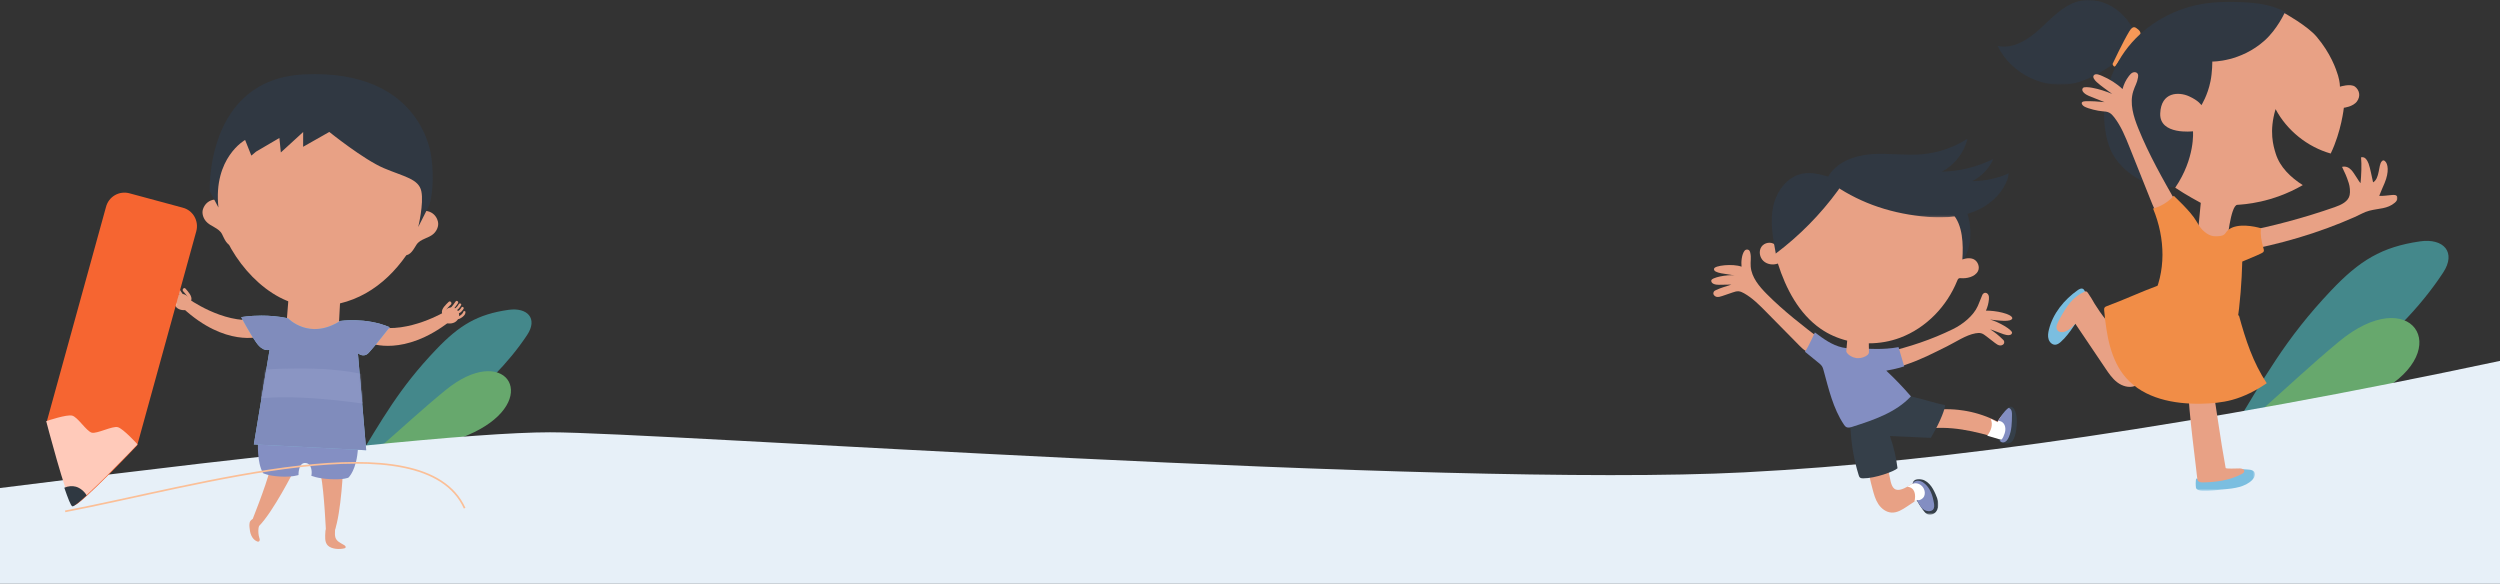<?xml version="1.0" encoding="utf-8"?>
<!-- Generator: Adobe Illustrator 16.0.0, SVG Export Plug-In . SVG Version: 6.00 Build 0)  -->
<!DOCTYPE svg PUBLIC "-//W3C//DTD SVG 1.1//EN" "http://www.w3.org/Graphics/SVG/1.1/DTD/svg11.dtd">
<svg version="1.1" id="Layer_1" xmlns="http://www.w3.org/2000/svg" xmlns:xlink="http://www.w3.org/1999/xlink" x="0px" y="0px"
	 width="1458px" height="340.474px" viewBox="-18 166.526 1458 340.474" enable-background="new -18 166.526 1458 340.474"
	 xml:space="preserve">
<rect x="-18" y="166.526" width="1458" height="340.474" fill="#333333" stroke="none"/>
<title>Artboard</title>
<desc>Created with Sketch.</desc>
<g id="Artboard">
	<g id="Group-12_1_" transform="translate(-49, 166)">
		<path id="Path-12" fill="#44888B" d="M238,271c15.851-25.723,25.467-43.742,47.443-66.736
			c13.378-13.998,23.932-20.453,42.111-23.034c11.002-1.562,17.301,5.021,10.847,14.708c-22.465,33.719-58.501,57.174-94.512,74.44
			L238,271z"/>
		<path id="Path-13" fill="#67A86D" d="M252,261.85c12.967-11.281,25.583-22.98,38.9-33.845
			c34.002-27.738,55.278,3.377,19.773,22.944c-15.366,8.469-38.552,12.976-55.883,17.051"/>
		<path id="Path-12_1_" fill="#44888B" d="M1332,253c19.545-32.011,31.4-54.434,58.498-83.05
			c16.496-17.419,29.508-25.453,51.923-28.665c13.565-1.943,21.333,6.248,13.375,18.303c-27.7,41.963-72.134,71.15-116.534,92.639
			L1332,253z"/>
		<path id="Path-13_1_" fill="#67A86D" d="M1347,242.282c15.998-14.157,31.563-28.839,47.994-42.472
			c41.95-34.809,68.2,4.237,24.395,28.793c-18.957,10.627-47.563,16.282-68.946,21.396"/>
		<path id="Path-7" fill="#E7F0F8" d="M31,285.141V341h1458V211c-175.188,37.239-322.066,58.906-440.632,65
			c-177.85,9.141-633.307-23.359-696.587-23.359C309.595,252.641,202.667,263.474,31,285.141z"/>
		<g id="Group-30" transform="translate(1196, 0)">
			<g id="Group-3" transform="translate(114.448, 273.685)">
				<g id="Fill-1-Clipped">
					<g id="path-1_1_">
					</g>
					<defs>
						<filter id="Adobe_OpacityMaskFilter" filterUnits="userSpaceOnUse" x="0.93" y="0.35" width="34.722" height="12.761">
							<feColorMatrix  type="matrix" values="1 0 0 0 0  0 1 0 0 0  0 0 1 0 0  0 0 0 1 0"/>
						</filter>
					</defs>
					<mask maskUnits="userSpaceOnUse" x="0.93" y="0.35" width="34.722" height="12.761" id="mask-2">
						<g filter="url(#Adobe_OpacityMaskFilter)">
							<polygon id="path-1" fill="#FFFFFF" points="0.93,0.35 35.651,0.35 35.651,13.11 0.93,13.11 							"/>
						</g>
					</mask>
					<path id="Fill-1" mask="url(#mask-2)" fill="#7BBEE0" d="M1.34,5.964c-0.448,1.798-0.594,3.574-0.106,5.339
						c0.376,1.365,2.42,1.71,3.496,1.763c4.521,0.218,8.404-0.394,12.909-0.822c5.865-0.558,12.252-1.348,16.352-5.427
						c1.305-1.298,2.298-3.393,1.17-4.836c-0.688-0.879-1.915-1.157-3.047-1.316c-4.093-0.573-8.302-0.357-12.309,0.63
						C13.889,2.753,8.337,5.885,2.231,6.038L1.34,5.964z"/>
				</g>
			</g>
			<path id="Fill-4" fill="#E8A185" d="M141.111,273.709c-2.067-0.02-7.984,0.384-8.109-0.289
				c-3.104-16.763-5.225-33.877-8.135-50.675c-0.11-0.64-0.234-1.31-0.643-1.815c-0.418-0.521-1.074-0.789-1.719-0.971
				c-3.166-0.892-6.765-0.076-9.229,2.094l-2.099,4.229c0.059,13.505,4.561,45.931,5.308,53.742
				c0.144,1.487,1.943,1.865,2.776,1.854c8.099-0.107,15.864-1.159,23.115-4.895c0.714-0.367,1.504-0.913,1.5-1.712
				C143.872,274.095,142.295,273.72,141.111,273.709"/>
			<path id="Fill-6" fill="#7BBEE0" d="M52.319,172.64c-1.287-0.761-1.231-2.972-2.557-3.655c-0.987-0.509-2.146,0.126-3.057,0.77
				c-7.864,5.556-14.49,13.547-16.808,23.117c-0.437,1.803-0.712,3.729-0.164,5.498c0.549,1.769,2.136,3.308,3.925,3.202
				c1.191-0.07,2.238-0.821,3.15-1.618c1.429-1.248,2.703-2.671,3.905-4.152c5.215-6.428,9.096-14.014,11.307-22.095"/>
			<path id="Fill-8" fill="#E8A185" d="M88.106,213.684c-1.28-6.676-7.754-10.82-13.126-15.023
				c-6.767-5.293-12.544-11.809-17.137-19.051c-0.381-0.602-0.779-1.223-1.203-1.83c-1.201-2.16-2.492-4.271-3.887-6.313
				c-0.312-0.453-0.688-0.943-1.232-1.019c-0.369-0.052-0.732,0.103-1.067,0.261c-6.963,3.311-10.312,8.708-14.057,15.418
				c-0.51,0.913-1.846,3.566-2.014,4.598c-0.167,1.029,0.082,2.19,0.89,2.855c0.497,0.409,1.148,0.592,1.792,0.641
				c2.819,0.217,5.247-1.844,7.242-3.837c0.347-0.347,0.682-0.706,1.025-1.06c5.846,8.675,11.69,17.348,17.535,26.021
				c2.004,2.975,4.063,6.006,6.928,8.175c2.865,2.169,6.737,3.356,10.133,2.167c2.336-0.819,4.167-2.634,5.789-4.494
				c0.866-0.99,1.713-2.038,2.167-3.271C88.381,216.578,88.376,215.091,88.106,213.684"/>
			<g id="Group-12">
				<g id="Fill-10-Clipped">
					<g id="path-3_1_">
					</g>
					<defs>
						<filter id="Adobe_OpacityMaskFilter_1_" filterUnits="userSpaceOnUse" x="0" y="0.526" width="82.428" height="49.471">
							<feColorMatrix  type="matrix" values="1 0 0 0 0  0 1 0 0 0  0 0 1 0 0  0 0 0 1 0"/>
						</filter>
					</defs>
					<mask maskUnits="userSpaceOnUse" x="0" y="0.526" width="82.428" height="49.471" id="mask-4">
						<g filter="url(#Adobe_OpacityMaskFilter_1_)">
							<polygon id="path-3" fill="#FFFFFF" points="0,0.526 82.428,0.526 82.428,49.997 0,49.997 							"/>
						</g>
					</mask>
					<path id="Fill-10" mask="url(#mask-4)" fill="#303842" d="M82.404,25.161c-2.436-7.554-6.886-14.568-13.224-19.202
						c-6.339-4.634-14.647-6.685-22.188-4.647c-8.896,2.403-15.462,9.792-22.307,16.061C17.841,23.641,8.972,29.357,0,27.275
						C7.961,43.917,28.08,53.42,45.682,48.854c10.824-2.807,19.917-10.041,29.681-15.568c3.301-1.867,7.205-4.374,7.062-8.218"/>
				</g>
			</g>
			<path id="Fill-13" fill="#F79857" d="M67.034,37.846c0.307,1.236,1.15,1.871,1.603,1.236c3.942-5.525,9.091-10.942,13.57-16.007
				c1.501-1.696,1.739-3.887-0.31-5.424c-1.497-1.125-2.792-2.633-5.111,1.184C73.162,24.801,67.034,37.846,67.034,37.846"/>
			<path id="Fill-15" fill="#303842" d="M167.544,7.255l0.858,0.789c-7.65,18.644-20.331,36.865-31.11,53.888
				c-9.656,15.251-13.005,37.357-28.97,45.754c-12.639,6.646-33.537-3.244-41.267-17.436c-2.104-3.866-3.308-8.172-4.064-12.51
				c-3.046-17.462,2.126-36.042,13.189-49.88C87.242,14.02,103.9,4.979,121.428,2.501c5.454-0.771,10.979-0.937,16.487-0.835
				c10.479,0.192,20.473,0.89,29.771,5.732"/>
			<path id="Fill-17" fill="#E8A185" d="M208.46,51.083c-2.555-2.001-8.798,0-8.798,0s0-2.86-1.136-6.577
				c-1.136-3.716-4.258-12.867-12.489-22.587c-5.377-6.351-18.731-13.725-18.731-13.725s-4.271,9.42-11.637,16.012
				c-13.978,12.509-30.44,12.224-30.44,12.224s0.018,6.083-1.063,11.436c-1.704,8.436-5.322,14.011-5.322,14.011
				s-1.423-2.604-7.272-5.228c-5.851-2.624-16.259-2.658-16.733,10.072c-0.475,12.729,19.11,10.38,19.11,10.38
				s1.42,15.583-10.359,32.881c5.817,4.004,14.901,8.864,14.901,8.864l-1.704,17.727l16.982,6.005c0,0,2.034-22.301,6.008-22.588
				c3.844-0.276,20.176-1.09,38.197-11.5c-7.051-4.518-13.304-10.444-15.775-18.379c-1.374-4.408-3.975-12.938-0.08-25.94
				c6.676,12.514,18.592,22.045,32.149,25.905c6.212-12.821,7.665-26.699,7.665-26.699s5.393-0.571,7.664-3.717
				C211.865,56.515,211.014,53.084,208.46,51.083"/>
			<g id="Group-21" transform="translate(140.608, 91.775)">
				<g id="Fill-19-Clipped">
					<g id="path-5_1_">
					</g>
					<defs>
						<filter id="Adobe_OpacityMaskFilter_2_" filterUnits="userSpaceOnUse" x="0.457" y="0.294" width="92.205" height="55.105">
							<feColorMatrix  type="matrix" values="1 0 0 0 0  0 1 0 0 0  0 0 1 0 0  0 0 0 1 0"/>
						</filter>
					</defs>
					<mask maskUnits="userSpaceOnUse" x="0.457" y="0.294" width="92.205" height="55.105" id="mask-6">
						<g filter="url(#Adobe_OpacityMaskFilter_2_)">
							<polygon id="path-5" fill="#FFFFFF" points="0.457,0.294 92.661,0.294 92.661,55.399 0.457,55.399 							"/>
						</g>
					</mask>
					<path id="Fill-19" mask="url(#mask-6)" fill="#E8A185" d="M1.491,44.203c18.521-3.536,36.775-8.44,54.56-14.662
						c3.698-1.294,7.913-3.237,8.664-7.047c0.401-2.042,0.115-4.993-0.531-6.974c-1.528-4.68-2.006-5.293-3.916-9.452
						c2.067-0.501,3.883,0.221,5.349,1.749c1.814,1.891,4.489,6.9,5.444,7.75c0.436-4.595,0.724-10.563,0.297-15.158
						c2.053-0.678,3.68,1.761,4.396,3.783c1.121,3.17,1.811,7.639,2.614,10.902c3.916-2.174,3.057-9.972,4.97-12.137
						c0.28-0.317,0.601-0.667,1.026-0.677c0.336-0.009,0.641,0.187,0.902,0.396c1.855,1.486,2.558,6.274-0.164,12.797
						c-0.924,2.211-2.314,5.27-3.152,7.514c2.636,0.105,4.391-0.265,7.02-0.473c1.401-0.109,2.887-0.317,3.506,0.93
						c0.605,1.219-0.36,2.625-1.401,3.512c-4.391,3.74-9.299,3.226-14.903,4.68c-2.971,0.773-5.3,2.27-8.501,3.688
						C46.343,44.772,23.863,51.306,0.866,55.399C0.73,52.46,0.593,49.52,0.457,46.581"/>
				</g>
			</g>
			<path id="Fill-22" fill="#E8A185" d="M104.639,119.508c-8.197-14.365-16.42-28.785-22.611-44.146
				c-2.773-6.882-5.15-14.55-2.916-21.631c1.071-3.388,2.211-4.602,2.788-8.111c0.117-0.713,0.157-1.495-0.218-2.111
				c-0.543-0.893-1.809-1.098-2.773-0.717c-0.965,0.382-1.685,1.207-2.314,2.04c-1.891,2.505-2.875,4.608-3.746,7.636
				c-3.408-3.231-7.462-5.742-11.756-7.592c-1.538-0.664-3.843-1.732-4.957-0.472c-1.024,1.158,0.637,3.053,1.647,3.978
				c2.656,2.425,6.026,4.671,9.065,6.926c-3.889-1.575-7.425-2.792-11.641-3.574c-1.81-0.335-4.87-0.721-5.508,0.155
				c-1.291,1.771,1.558,3.796,3.581,4.601c3.024,1.202,6.05,2.403,9.074,3.604c-4.026-0.42-7.033-0.599-10.922-0.542
				c-3.966,0.058-2.045,2.444-0.884,3.092c2.368,1.325,7.891,2.588,10.645,2.784c1.322,0.093,2.685,0.198,3.873,0.792
				c1.181,0.592,2.086,1.618,2.9,2.666c4.047,5.201,6.551,11.43,9.004,17.567c4.038,10.106,8.076,20.213,12.116,30.319
				c1.267,3.172,3.799,9.899,7.025,10.925c3.234,1.028,5.774-4.181,8.122-6.655"/>
			<path id="Fill-26" fill="#F18D47" d="M115.885,129.461c0.776,1.396,2.32,3.908,3.453,5.025c3.833,3.782,6.482,4.164,10.362,3.686
				c3.548-0.438,2.879-2.236,5.251-3.9c5.323-3.734,14.904-1.723,18.595-0.646c-0.284,3.878,0.071,6.678,1.671,12.358
				c0.191,0.681,0.105,0.685-0.109,1.355c-0.276,0.868-6.529,3.159-12.42,5.744c-0.268,11.548-1.291,24.429-2.962,35.854
				c-17.476,3.697-36.567-1.539-49.802-13.661c8.393-16.106,7.981-35.62,0.741-53.14c4.495-1.102,8.991-3.877,12.065-7.418
				C102.73,114.719,112.873,124.049,115.885,129.461"/>
			<path id="Fill-28" fill="#F18D47" d="M93.341,167.16c-10.171,3.727-19.322,8.118-29.495,11.845
				c-0.55,0.202-1.14,0.435-1.456,0.933c-0.321,0.508-0.277,1.158-0.222,1.76c1.316,13.957,3.567,28.784,12.785,39.247
				c10.595,12.025,27.895,15.326,43.808,15.029c6.07-0.114,12.169-0.651,18.034-2.244c7.219-1.959,13.954-5.485,20.163-9.698
				c-8.083-12.296-12.309-25.248-16.193-39.484C107.441,178.459,93.341,167.16,93.341,167.16"/>
		</g>
		<g id="Group-48" transform="translate(1029, 81)">
			<g id="Group-39">
				<g id="Group-3_1_" transform="translate(117.134, 198.306)">
					<g id="Fill-1-Clipped_1_">
						<g id="path-7_1_">
						</g>
						<defs>
							<filter id="Adobe_OpacityMaskFilter_3_" filterUnits="userSpaceOnUse" x="0.138" y="0.582" width="15.185" height="20.813">
								<feColorMatrix  type="matrix" values="1 0 0 0 0  0 1 0 0 0  0 0 1 0 0  0 0 0 1 0"/>
							</filter>
						</defs>
						<mask maskUnits="userSpaceOnUse" x="0.138" y="0.582" width="15.185" height="20.813" id="mask-8">
							<g filter="url(#Adobe_OpacityMaskFilter_3_)">
								<polygon id="path-7" fill="#FFFFFF" points="0.138,0.581 15.322,0.581 15.322,21.394 0.138,21.394 								"/>
							</g>
						</mask>
						<path id="Fill-1_1_" mask="url(#mask-8)" fill="#353F49" d="M2.367,12.3c1.179,2.205,2.509,4.327,3.979,6.35
							c0.715,0.982,1.512,1.979,2.632,2.458c1.682,0.721,3.754,0.014,4.931-1.385c1.178-1.397,1.552-3.337,1.369-5.153
							c-0.184-1.816-0.871-3.541-1.62-5.207c-0.928-2.063-1.979-4.109-3.521-5.767C8.597,1.938,6.499,0.692,4.234,0.588
							c-1.168-0.055-2.423,0.241-3.215,1.1C0.603,2.14,0.342,2.722,0.222,3.327C-0.12,5.048,0.65,6.772,1.399,8.358
							c0.574,1.215,1.148,2.429,1.723,3.643"/>
					</g>
				</g>
				<path id="Fill-4_1_" fill="#E8A185" d="M91.511,190.022c-0.106,4.99,1.358,10.116,2.542,14.669
					c0.797,3.068,1.658,6.186,3.408,8.831c1.749,2.646,4.558,4.787,7.73,4.943c3.255,0.162,6.219-1.714,8.932-3.516
					c1.954-1.299,3.907-2.597,5.861-3.895c1.518,0.541,3.051,1.604,4.095,2.768c1.045,1.163,0.661,3.208,1.889,2.239
					c1.024-0.808,1.188-2.277,1.163-3.578c-0.051-2.602-0.537-5.194-1.434-7.638c-0.543-1.479-1.318-2.997-2.705-3.752
					c-2.116-1.151-4.742-0.101-6.783,1.182c-2.04,1.28-5.09,3.061-7.498,2.956c-3.118-0.136-3.916-3.637-4.622-7.475
					c-0.564-3.063-1.19-5.057-1.726-8.125c-0.11-0.631-0.26-1.273-0.607-1.813c-0.831-1.293-2.629-1.678-4.123-1.308
					c-1.496,0.371-2.762,1.333-3.981,2.271"/>
				<path id="Fill-6_1_" fill="#FFFFFF" d="M127.131,212.483c-0.051-2.601-0.537-5.193-1.434-7.637
					c-0.543-1.479-1.319-2.997-2.706-3.752c-2.115-1.151-4.742-0.101-6.782,1.182c-0.589,0.369-1.264,0.746-1.869,1.117
					c4.486,0.431,5.119,4.688,4.155,8.65c0.496-0.329,0.992-0.658,1.489-0.988c1.538,1.271,2.867,2.271,3.912,3.435
					c1.045,1.164,0.844,2.541,2.072,1.573C126.991,215.255,127.156,213.785,127.131,212.483"/>
				<path id="Fill-8_1_" fill="#838EC2" d="M120.001,211.151c1.542,0.505,3.617-0.861,4.201-2.302
					c0.583-1.439,0.405-3.13-0.327-4.501c-0.604-1.13-1.581-2.067-2.761-2.573c-1.181-0.506-2.596-0.551-3.794-0.089
					c0.526-1.163,1.896-1.835,3.176-1.828c1.278,0.009,2.496,0.587,3.523,1.347c1.798,1.326,3.129,3.213,4.041,5.25
					s1.426,4.229,1.805,6.428c0.236,1.366,0.355,2.961-0.619,3.95c-0.652,0.663-1.653,0.869-2.583,0.814
					c-1.612-0.099-3.169-0.915-4.161-2.188c-0.745-0.954-1.173-2.131-1.951-3.06"/>
				<path id="Fill-10_1_" fill="#353F49" d="M167.519,165.495c1.076-2.992,2.893-5.716,5.244-7.86
					c0.505-0.46,1.09-0.916,1.772-0.942c1.021-0.039,1.811,0.878,2.288,1.779c1.552,2.927,1.554,6.414,1.265,9.713
					c-0.222,2.521-0.606,5.075-1.707,7.355c-0.354,0.729-0.795,1.445-1.452,1.921c-1.261,0.912-2.988,0.745-4.513,0.429
					c-0.611-0.127-1.229-0.276-1.765-0.595c-1.06-0.629-1.653-1.851-1.82-3.069c-0.167-1.218,0.033-2.453,0.233-3.667
					c0.271-1.642,0.543-3.284,0.814-4.926"/>
				<path id="Fill-12" fill="#E8A185" d="M130.028,158.578c12.622-1.432,25.656,0.978,36.925,6.827
					c0.834-1.553,1.91-2.975,3.178-4.201c0.477-0.459,1.064-0.921,1.724-0.85c0.977,0.105,1.427,1.251,1.602,2.215
					c0.667,3.671,0.324,7.52-0.983,11.015c-0.327,0.879-0.809,1.823-1.701,2.12c-0.673,0.224-1.404,0.015-2.082-0.192
					c-14.563-4.456-29.911-8.251-44.908-5.586c-0.241-3.937,1.582-7.942,4.713-10.352"/>
				<path id="Fill-14" fill="#353F49" d="M81.124,166.705c0.227,10.121,1.862,20.209,4.843,29.886
					c0.161,0.522,0.344,1.072,0.76,1.429c0.48,0.414,1.164,0.478,1.799,0.482c7.026,0.051,18.236-4.048,20.113-5.898
					c-0.799-6.401-2.295-12.715-4.453-18.794c8.399,0.416,15.472,0.654,23.871,1.072c3.732-6.153,7.872-14.897,8.358-19.027
					c-7.387-1.591-12.586-3.538-19.973-5.13c-1.554-0.335-3.133-0.673-4.72-0.565c-1.168,0.078-2.306,0.396-3.426,0.738
					c-7.168,2.187-14.007,5.44-20.221,9.62c-2.716,1.827-5.425,3.968-6.703,6.977"/>
				<path id="Fill-16" fill="#E8A185" d="M64.716,118.172c-11.192-8.568-22.425-17.169-32.346-27.175
					c-4.445-4.483-8.829-9.712-9.355-15.996c-0.251-3.007,0.429-5.12-0.254-8.061c-0.14-0.598-0.362-1.224-0.859-1.583
					c-0.723-0.521-1.885-0.348-2.439,0.35c-1.754,2.205-2.09,6.689-1.798,9.35c-5.105-1.919-15.861-0.699-16.026,1.204
					c-0.688,2.772,7.822,3.007,12.026,3.895C9.368,79.541,0,81.326,0.002,83.184c-0.071,1.864,2.474,2.463,4.345,2.429
					c2.796-0.052,4.613-0.068,7.41-0.12c-2.954,1.055-6.044,1.787-8.862,3.163c-1.044,0.509-1.3,0.599-1.594,1.487
					c-0.357,1.082,0.627,2.233,1.737,2.494c1.112,0.26,2.266-0.105,3.348-0.467c2.253-0.752,3.93-1.365,6.182-2.116
					c1.083-0.36,2.2-0.728,3.339-0.649c1.131,0.075,2.187,0.582,3.175,1.135c4.91,2.748,8.929,6.807,12.875,10.813
					c6.5,6.594,13,13.188,19.5,19.783c2.04,2.07,4.494,4.303,7.394,4.047c2.905-0.257,4.981-2.966,6.043-5.678"/>
				<path id="Fill-18" fill="#E8A185" d="M101.868,125.084c13.933-3.313,26.47-7.434,39.133-13.635
					c5.674-2.779,11.898-7.723,14.464-13.486c1.228-2.758,1.271-3.334,2.619-6.408c0.246-0.563,0.744-1.037,1.333-1.214
					c0.854-0.255,1.784,0.335,2.188,1.128s0.407,1.727,0.336,2.613c-0.184,2.247-0.813,4.578-1.735,6.619
					c5.455-0.141,15.096,1.822,15.393,4.379c-0.388,2.512-8.149,1.359-12.998,0.814c5.063,1.365,12.915,5.949,12.823,7.688
					c-0.152,1.904-3.148,1.518-4.904,0.872c-2.625-0.966-5.249-1.93-7.873-2.896c3.129,2.045,5.199,3.775,7.33,5.892
					c0.665,0.659,0.896,0.834,0.882,1.771c-0.019,1.139-1.326,1.904-2.462,1.785s-2.104-0.84-3.008-1.535
					c-1.881-1.447-3.129-2.42-5.01-3.867c-0.904-0.696-1.839-1.407-2.94-1.708c-1.093-0.299-2.255-0.165-3.372,0.032
					c-5.541,0.988-11.549,5.109-16.596,7.601c-8.309,4.101-14.975,7.65-24.053,10.698c-2.76,0.926-5.662,2.592-8.316,1.4
					c-2.661-1.193-3.729-4.433-3.84-7.34"/>
				<path id="Fill-20" fill="#838EC2" d="M54.673,124.668c2.667,2.174,5.336,4.348,8.002,6.521c0.675,0.549,1.36,1.109,1.843,1.833
					c0.518,0.773,0.773,1.686,1.019,2.582c2.965,10.849,5.53,22.088,11.767,31.455c0.409,0.614,0.861,1.243,1.522,1.576
					c1.036,0.518,2.277,0.174,3.381-0.179c12.398-3.961,25.37-8.274,34.248-17.772c-4.517-5.255-9.325-10.258-14.396-14.981
					c3.636-0.656,6.948-1.359,10.456-2.516c-1.116-3.926-2.17-7.29-3.287-11.214c-9.516,1.73-16.473,0.825-24.421,0.845
					c-2.803,0.007-5.629-0.058-8.365-0.662c-5.991-1.318-11.097-5.092-16.001-8.77C60.439,113.387,57.114,121.002,54.673,124.668"/>
				<path id="Fill-22_1_" fill="#303842" d="M137.711,44.459c3.493,3.793,5.471,8.778,6.432,13.84
					c0.961,5.063,0.975,10.248,0.984,15.4c3.618-4.297,5.546-9.86,5.96-15.457c0.413-5.597-0.621-11.229-2.417-16.547
					c-3.596,0.199-7.155,1.024-10.471,2.425"/>
				<path id="Fill-24" fill="#E8A185" d="M153.299,70.838c-1.551-0.86-4-1.029-6.858,0.029c0.612-8.797,0.313-20.135-5.671-26.625
					c-2.309-2.506-5.255-4.334-8.244-5.975c-14.732-8.091-31.544-12.378-48.362-12.332l0.447,0.025
					c-10.249-0.296-20.587,2.801-28.929,8.758c-9.199,6.572-15.893,16.552-18.47,27.541c-2.255-2.011-6.228-1.316-7.929,1.179
					c-1.7,2.495-1.092,6.17,1.1,8.249c2.191,2.08,5.636,2.57,8.476,1.531c4.706,14.75,12.3,29.321,25.062,38.127
					c4.658,3.213,9.89,5.48,15.365,6.853c-0.164,1.896-0.327,3.794-0.49,5.69c-0.028,0.322-0.098,0.677,0.061,0.959
					c1.08,1.928,3.818,3.278,5.867,3.52c1.729,0.202,3.65-0.196,5.21-1.039c0.709-0.383,1.413-0.811,1.788-1.508
					c0.302-0.563,0.256-1.012,0.244-1.65c-0.026-1.475-0.053-2.947-0.078-4.421c6.238,0.002,12.486-1.087,18.319-3.282
					c15.104-5.684,27.224-18.283,33.24-33.227c0.206-0.512,0.438-1.065,0.923-1.331c0.439-0.241,0.975-0.183,1.476-0.141
					c2.722,0.224,7.968-0.54,9.75-4.211C156.72,75.24,155.507,72.066,153.299,70.838"/>
				<path id="Fill-34" fill="#303842" d="M37.56,66.937c-1.671-8.985-3.341-18.257-1.4-27.187
					c1.94-8.931,8.435-17.527,17.469-19.042c5.064-0.849,10.205,0.574,15.144,1.983c1.56,0.445,3.164,0.912,4.432,1.922
					c1.268,1.011,2.126,2.711,1.663,4.262c-0.196,0.656-0.604,1.225-1.007,1.777C63.673,44.6,51.406,57.033,37.589,67.413"/>
				<g id="Group-38" transform="translate(66.816, 0)">
					<g id="Fill-36-Clipped">
						<g id="path-9_1_">
						</g>
						<defs>
							<filter id="Adobe_OpacityMaskFilter_4_" filterUnits="userSpaceOnUse" x="0.676" y="0.43" width="106.226" height="45.875">
								<feColorMatrix  type="matrix" values="1 0 0 0 0  0 1 0 0 0  0 0 1 0 0  0 0 0 1 0"/>
							</filter>
						</defs>
						<mask maskUnits="userSpaceOnUse" x="0.676" y="0.43" width="106.226" height="45.875" id="mask-10">
							<g filter="url(#Adobe_OpacityMaskFilter_4_)">
								<polygon id="path-9" fill="#FFFFFF" points="0.677,0.43 106.901,0.43 106.901,46.305 0.677,46.305 								"/>
							</g>
						</mask>
						<path id="Fill-36" mask="url(#mask-10)" fill="#303842" d="M2.564,25.84c7.579,5.469,15.896,9.918,24.654,13.193
							c9.124,3.412,18.707,5.545,28.391,6.624c10.435,1.163,21.293,1.055,31.051-2.812c9.757-3.867,18.257-12.059,20.241-22.344
							c-6.728,3.066-14.123,4.662-21.52,4.641c5.453-2.68,9.898-7.344,12.305-12.912c-9.308,4.654-19.663,7.209-30.074,7.418
							C75.081,15.814,80.714,8.593,82.606,0.43C74.678,5.531,65.491,8.67,56.094,9.49c-9.917,0.864-19.92-0.813-29.843-0.021
							c-9.922,0.794-20.498,4.808-25.16,13.582c-0.666,1.254-0.618,3.479,0.801,3.371"/>
					</g>
				</g>
			</g>
			<g id="Group-47" transform="translate(160.936, 156.679)">
				<path id="Fill-43" fill="#FFFFFF" d="M12.547,6.242c-0.176-0.966-0.624-2.113-1.595-2.22c-0.656-0.07-1.242,0.392-1.716,0.853
					c-1.262,1.228-2.333,2.653-3.164,4.21c-1.324-0.693-2.676-1.333-4.047-1.93c1.539,3.294,0.217,6.933-1.984,9.785
					c2.606,0.716,5.196,1.482,7.761,2.272c0.675,0.207,1.402,0.417,2.072,0.193c0.888-0.298,1.367-1.245,1.694-2.125
					C12.869,13.778,13.211,9.921,12.547,6.242"/>
				<path id="Fill-45" fill="#838EC2" d="M6.361,8.307c1.657-2.659,3.359-5.37,5.788-7.341c0.11-0.089,0.227-0.179,0.365-0.201
					c0.138-0.021,0.275,0.028,0.399,0.09c0.695,0.342,1.148,1.058,1.354,1.807c0.205,0.75,0.196,1.538,0.187,2.314
					c-0.053,4.37-0.116,8.88-1.875,12.878c-0.317,0.725-0.696,1.436-1.248,2.003c-0.55,0.566-1.293,0.979-2.08,0.998
					c-0.788,0.017-1.606-0.419-1.912-1.149c1.032-0.197,1.656-1.239,2.092-2.2c0.546-1.203,1.011-2.465,1.134-3.783
					c0.124-1.316-0.121-2.705-0.889-3.781C8.908,8.866,7.567,8.164,6.264,8.36"/>
			</g>
		</g>
		<g id="Group-2" transform="translate(69, 43)">
			<g id="Group-68" transform="translate(59.766, 0)">
				<g id="Group-59">
					<path id="Fill-3" fill="#E8A185" d="M53.807,153.805c0,0-20.075,6.365-44.98-16.651l2.934-5.646
						c0,0,20.283,14.879,39.536,12.43L53.807,153.805z"/>
					<path id="Fill-5" fill="#E8A185" d="M11.173,138.227c-2.106,0.499-5.282,0.094-6.731-2.309c-1.448-2.4-0.686-5.08,1.486-6.389
						c2.172-1.309,5.106-0.422,6.555,1.98C13.931,133.911,13.64,137.642,11.173,138.227"/>
					<g id="Group-9" transform="translate(0, 130.23)">
						<g id="Fill-7-Clipped">
							<g id="path-1_2_">
							</g>
							<defs>
								<filter id="Adobe_OpacityMaskFilter_5_" filterUnits="userSpaceOnUse" x="0" y="0.058" width="5.725" height="5.631">
									<feColorMatrix  type="matrix" values="1 0 0 0 0  0 1 0 0 0  0 0 1 0 0  0 0 0 1 0"/>
								</filter>
							</defs>
							<mask maskUnits="userSpaceOnUse" x="0" y="0.058" width="5.725" height="5.631" id="mask-12">
								<g filter="url(#Adobe_OpacityMaskFilter_5_)">
									<polygon id="path-11" fill="#FFFFFF" points="0,0.057 5.725,0.057 5.725,5.69 0,5.69 									"/>
								</g>
							</mask>
							<path id="Fill-7" mask="url(#mask-12)" fill="#F8CAB7" d="M5.213,4.223C3.745,3.698,1.706,2.178,1.424,0.584
								C1.261-0.345-0.149,0.061,0.013,0.981C0.397,3.15,2.899,4.942,4.86,5.643C5.748,5.961,6.094,4.536,5.213,4.223"/>
						</g>
					</g>
					<path id="Fill-10_2_" fill="#F8CAB7" d="M5.449,131.357c-0.434-0.508-1.08-0.689-1.542-1.156
						c-0.488-0.492-0.874-1.148-1.176-1.768c-0.415-0.847-1.667-0.086-1.256,0.757c0.331,0.677,0.764,1.312,1.255,1.884
						c0.489,0.572,1.236,0.791,1.71,1.348C5.05,133.137,6.057,132.07,5.449,131.357"/>
					<path id="Fill-12_1_" fill="#E8A185" d="M7.164,130.379c-0.323-0.621-0.809-1.035-1.29-1.529
						c-0.608-0.629-1.075-1.344-1.4-2.158c-0.345-0.869-1.759-0.479-1.411,0.395c0.314,0.792,0.698,1.516,1.231,2.183
						c0.516,0.642,1.232,1.132,1.615,1.867C6.345,131.973,7.598,131.215,7.164,130.379"/>
					<path id="Fill-14_1_" fill="#E8A185" d="M8.855,129.135c-0.881-1.238-1.688-2.521-2.423-3.849
						c-0.525-0.953-1.972-0.079-1.447,0.871c0.735,1.329,1.541,2.612,2.423,3.85C8.034,130.887,9.487,130.021,8.855,129.135"/>
					<path id="Fill-16_1_" fill="#E8A185" d="M13.763,132.707c0.797-2.405-1.903-5.191-3.316-6.846
						c-0.856-1-2.265,0.492-1.413,1.489c0.874,1.021,3.231,3.377,2.739,4.862C11.354,133.467,13.349,133.954,13.763,132.707"/>
					<path id="Fill-18_1_" fill="#E8A185" d="M118.303,157.686c0,0,19.452,8.07,46.247-12.719l-2.438-5.875
						c0,0-21.489,13.076-40.46,8.98L118.303,157.686z"/>
					<path id="Fill-20_1_" fill="#E8A185" d="M162.121,145.834c2.055,0.68,5.255,0.549,6.904-1.72
						c1.65-2.269,1.122-5.003-0.929-6.493c-2.051-1.491-5.052-0.86-6.702,1.408C159.745,141.298,159.713,145.039,162.121,145.834"/>
					<g id="Group-24" transform="translate(167.085, 137.871)">
						<g id="Fill-22-Clipped">
							<g id="path-3_2_">
							</g>
							<defs>
								<filter id="Adobe_OpacityMaskFilter_6_" filterUnits="userSpaceOnUse" x="0.721" y="0.943" width="6.065" height="5.246">
									<feColorMatrix  type="matrix" values="1 0 0 0 0  0 1 0 0 0  0 0 1 0 0  0 0 0 1 0"/>
								</filter>
							</defs>
							<mask maskUnits="userSpaceOnUse" x="0.721" y="0.943" width="6.065" height="5.246" id="mask-14">
								<g filter="url(#Adobe_OpacityMaskFilter_6_)">
									<polygon id="path-13" fill="#FFFFFF" points="0.721,0.943 6.786,0.943 6.786,6.19 0.721,6.19 									"/>
								</g>
							</mask>
							<path id="Fill-22_2_" mask="url(#mask-14)" fill="#E8A185" d="M1.299,4.715c1.506-0.395,3.669-1.734,4.086-3.297
								c0.244-0.912,1.614-0.388,1.373,0.516C6.189,4.062,3.542,5.633,1.527,6.162C0.615,6.403,0.394,4.953,1.299,4.715"/>
						</g>
					</g>
					<path id="Fill-25" fill="#E8A185" d="M168.415,139.484c0.476-0.471,1.136-0.595,1.636-1.021c0.528-0.448,0.97-1.069,1.325-1.66
						c0.486-0.808,1.667,0.06,1.186,0.861c-0.39,0.646-0.875,1.242-1.412,1.771c-0.537,0.525-1.3,0.68-1.821,1.193
						C168.66,141.29,167.749,140.143,168.415,139.484"/>
					<path id="Fill-27" fill="#E8A185" d="M166.79,138.362c0.375-0.593,0.896-0.963,1.417-1.415c0.661-0.572,1.188-1.246,1.58-2.029
						c0.419-0.836,1.795-0.326,1.373,0.516c-0.382,0.761-0.827,1.449-1.417,2.067c-0.566,0.597-1.323,1.021-1.768,1.723
						C167.469,140.02,166.286,139.156,166.79,138.362"/>
					<path id="Fill-29" fill="#E8A185" d="M165.212,136.976c0.985-1.158,1.899-2.365,2.747-3.626
						c0.605-0.904,1.973,0.09,1.367,0.993c-0.847,1.261-1.761,2.469-2.745,3.626C165.88,138.791,164.507,137.805,165.212,136.976"/>
					<path id="Fill-31" fill="#E8A185" d="M160.016,140.112c-0.587-2.464,2.344-5.009,3.893-6.534
						c0.94-0.923,2.216,0.686,1.28,1.604c-0.959,0.943-3.51,3.088-3.146,4.609C162.349,141.077,160.32,141.39,160.016,140.112"/>
					<path id="Fill-33" fill="#E8A185" d="M73.742,231.847c0,0-12.201,24.234-20.595,32.633c0,0-0.859,1.123-2.475,0.518
						c-1.615-0.605-2.2-1.958-2.2-1.958s8.899-21.952,11.235-31.754L73.742,231.847z"/>
					<path id="Fill-35" fill="#E8A185" d="M102.4,229.414c0,0-1.03,27.11-5.176,38.234c0,0-0.313,1.378-2.036,1.498
						c-1.721,0.12-2.815-0.868-2.815-0.868s-1.026-23.662-2.973-33.549L102.4,229.414z"/>
					<path id="Fill-37" fill="#E8A185" d="M20.632,79.43c2.253-6.668,10.724-7.464,14.601-1.771c2.049,2.764,2.904,6.258,3.93,9.521
						c0.911,2.891,2.268,6.22,2.244,9.298c-0.014,1.678-1.39,4.258-3.299,4.377c-3.559,0.223-5.089-4.277-6.375-6.768
						c-1.942-3.766-6.759-4.396-9.395-7.521C20.738,84.671,19.811,81.857,20.632,79.43"/>
					<polygon id="Fill-39" fill="#E8A185" points="99.524,153.678 69.023,150.219 72.094,111.177 101.661,112.718 					"/>
					<path id="Fill-43_1_" fill="#E8A185" d="M68.016,17.445c-37.957,10.342-44.29,46.186-38.535,66.969
						c6.414,24.699,29.289,50.36,53.365,51.615c24.959,1.301,43.603-11.437,56.285-29.549c15.968-22.803,16.553-64.958-22.77-84.922
						C96.549,11.501,68.016,17.445,68.016,17.445"/>
					<path id="Fill-45_1_" fill="#E8A185" d="M157.655,86.85c-1.543-6.849-9.863-8.516-14.3-3.271
						c-2.318,2.529-3.529,5.906-4.884,9.035c-1.206,2.773-2.896,5.935-3.192,8.99c-0.161,1.667,0.936,4.367,2.817,4.686
						c3.507,0.589,5.492-3.716,7.024-6.054c2.319-3.534,7.162-3.657,10.102-6.485C157.006,92.037,158.217,89.341,157.655,86.85"/>
					<path id="Fill-47" fill="#848FC3" d="M76.327,234.56c0,0-0.224-7.403,4.114-7.016c3.989,0.357,3.823,6.387,3.324,7.403
						c0,0,3.271,1.62,11.173,2.032c7.902,0.411,10.503-0.901,10.503-0.901s4.888-4.367,5.568-17.414l-58.302-3.039
						c0,0-0.747,11.479,2.946,17.857c0,0,3.042,1.606,10.115,1.976C72.841,235.827,76.327,234.56,76.327,234.56"/>
					<path id="Fill-57" fill="#303842" d="M24.553,69.002c0,0-2.687-65.319,54.983-68.08c69.333-3.319,74.223,47.991,74.223,47.991
						s2.499,15.579-1.077,28.091l-6.543,12.925c0,0,3.337-13.638,1.821-20.859c-1.515-7.224-9.978-8.459-21.789-13.444
						c-11.813-4.983-31.886-21.158-31.886-21.158l-15.27,8.659l0.028-8.613L66.02,46.44l-0.845-8.448l-13.582,7.958l-2.774,2.324
						l-3.633-9.119c0,0-18.713,10.313-15.554,39.402L24.553,69.002z"/>
				</g>
				<g id="Group-62" transform="translate(42.122, 141.176)">
					<g id="Clip-61">
						<path id="path-5_2_" fill="#89BCDC" d="M0.792,1.321c0,0,4.588,8.789,8.763,14.778c4.173,5.991,7.786,4.141,7.786,4.141
							L8.157,75.534l65.516,3.392l-4.841-56.603c0,0,3.248,3.01,6.294-0.208c3.046-3.217,12.23-14.941,12.23-14.941
							C73.288,1.224,58.484,3.541,58.484,3.541C40.381,15.037,28.082,1.967,28.082,1.967C22.438,0.781,17.065,0.42,12.603,0.42
							C5.566,0.42,0.792,1.321,0.792,1.321z"/>
					</g>
					<g id="Fill-60-Clipped">
						<g id="path-5_3_">
							<path id="path-15_1_" fill="#808CBC" d="M0.792,1.321c0,0,4.588,8.789,8.763,14.778c4.173,5.991,7.786,4.141,7.786,4.141
								L8.157,75.534l65.516,3.392l-4.841-56.603c0,0,3.248,3.01,6.294-0.208c3.046-3.217,12.23-14.941,12.23-14.941
								C73.288,1.224,58.484,3.541,58.484,3.541C40.381,15.037,28.082,1.967,28.082,1.967C22.438,0.781,17.065,0.42,12.603,0.42
								C5.566,0.42,0.792,1.321,0.792,1.321z"/>
						</g>
						<defs>
							<filter id="Adobe_OpacityMaskFilter_7_" filterUnits="userSpaceOnUse" x="8.59" y="31.1" width="68.97" height="21.55">
								<feColorMatrix  type="matrix" values="1 0 0 0 0  0 1 0 0 0  0 0 1 0 0  0 0 0 1 0"/>
							</filter>
						</defs>
						<mask maskUnits="userSpaceOnUse" x="8.59" y="31.1" width="68.97" height="21.55" id="mask-16">
							<g filter="url(#Adobe_OpacityMaskFilter_7_)">
								<path id="path-15" fill="#FFFFFF" d="M0.792,1.321c0,0,4.588,8.789,8.763,14.778c4.173,5.991,7.786,4.141,7.786,4.141
									L8.157,75.534l65.516,3.392l-4.841-56.603c0,0,3.248,3.01,6.294-0.208c3.046-3.217,12.23-14.941,12.23-14.941
									C73.288,1.224,58.484,3.541,58.484,3.541C40.381,15.037,28.082,1.967,28.082,1.967C22.438,0.781,17.065,0.42,12.603,0.42
									C5.566,0.42,0.792,1.321,0.792,1.321z"/>
							</g>
						</mask>
						<path id="Fill-60" mask="url(#mask-16)" fill="#8A95C3" d="M12.044,32.225c0,0,34.006-4.149,64.894,3.487l0.624,16.938
							c0,0-41.915-7.189-68.97-3.631L12.044,32.225z"/>
					</g>
				</g>
				<g id="Group-67" transform="translate(46.803, 260.081)">
					<path id="Fill-63" fill="#E8A185" d="M6.666,11.134c0.115,0.381,0.25,0.767,0.241,1.165c-0.011,0.398-0.201,0.821-0.565,0.979
						c-0.32,0.138-0.69,0.044-1.014-0.087c-1.518-0.612-2.662-1.956-3.333-3.455c-0.671-1.5-0.919-3.155-1.061-4.794
						C0.857,4.069,0.811,3.18,1.01,2.327c0.694-2.986,4.764-3.159,5.506-0.129c0.269,1.097-0.234,2.42-0.345,3.512
						C5.985,7.533,6.132,9.377,6.666,11.134"/>
					<path id="Fill-65" fill="#E8A185" d="M46.707,15.676c2.173,2.042,6.74,2.317,9.613,1.542c0.182-0.05,0.368-0.107,0.503-0.239
						c0.294-0.28,0.223-0.794-0.027-1.113c-0.252-0.32-0.632-0.504-0.982-0.711c-1.969-1.157-4.112-2.074-4.776-4.27
						C50.374,8.689,51.12,5.19,50.975,2.9c-0.026-0.418-0.123-0.931-0.523-1.053c-0.247-0.075-0.508,0.042-0.737,0.164
						c-2.074,1.111-4.373,2.94-4.511,5.417C45.045,10.252,44.624,13.718,46.707,15.676"/>
				</g>
			</g>
			<path id="Path-17" fill="none" stroke="#FBBF97" d="M0,255.75c77.598-14.778,209.027-54.518,232.987-1.841"/>
		</g>
		
			<g id="pencil" transform="translate(100.398, 196.675) rotate(-30) translate(-100.398, -196.675) translate(26.398, 124.175)">
			<path id="Path" fill="#F66531" d="M143.689,41.955l-92.262,90.897c0,0-47.21,14.055-49.365,11.901
				c-2.156-2.154,10.781-50.435,10.781-50.435L105.105,3.42c4.426-4.534,11.575-4.534,16.001,0l22.583,22.668
				C148.115,30.394,148.115,37.535,143.689,41.955z"/>
			<path id="Path_1_" fill="#FFCABA" d="M1.282,143.931l0.694,0.679c5.438,0.793,47.21-11.322,49.755-12.114l0.116-0.113
				c0,0-2.661-12.229-4.976-14.379c-2.314-2.265-12.381-2.604-14.695-4.756c-2.314-2.264-2.546-12.115-4.976-14.379
				c-2.314-2.264-14.117-4.642-14.695-4.755C12.506,93.999,0.356,138.27,1.282,143.931z"/>
			<path id="Path_2_" fill="#2F3841" d="M8.383,135.871c-1.455-1.485-3.806-2.627-6.156-2.855
				c-1.231,6.397-2.014,11.08-1.343,11.765c0.559,0.571,4.813-0.114,10.409-1.37C11.294,140.555,10.062,137.585,8.383,135.871z"/>
		</g>
	</g>
</g>
</svg>
